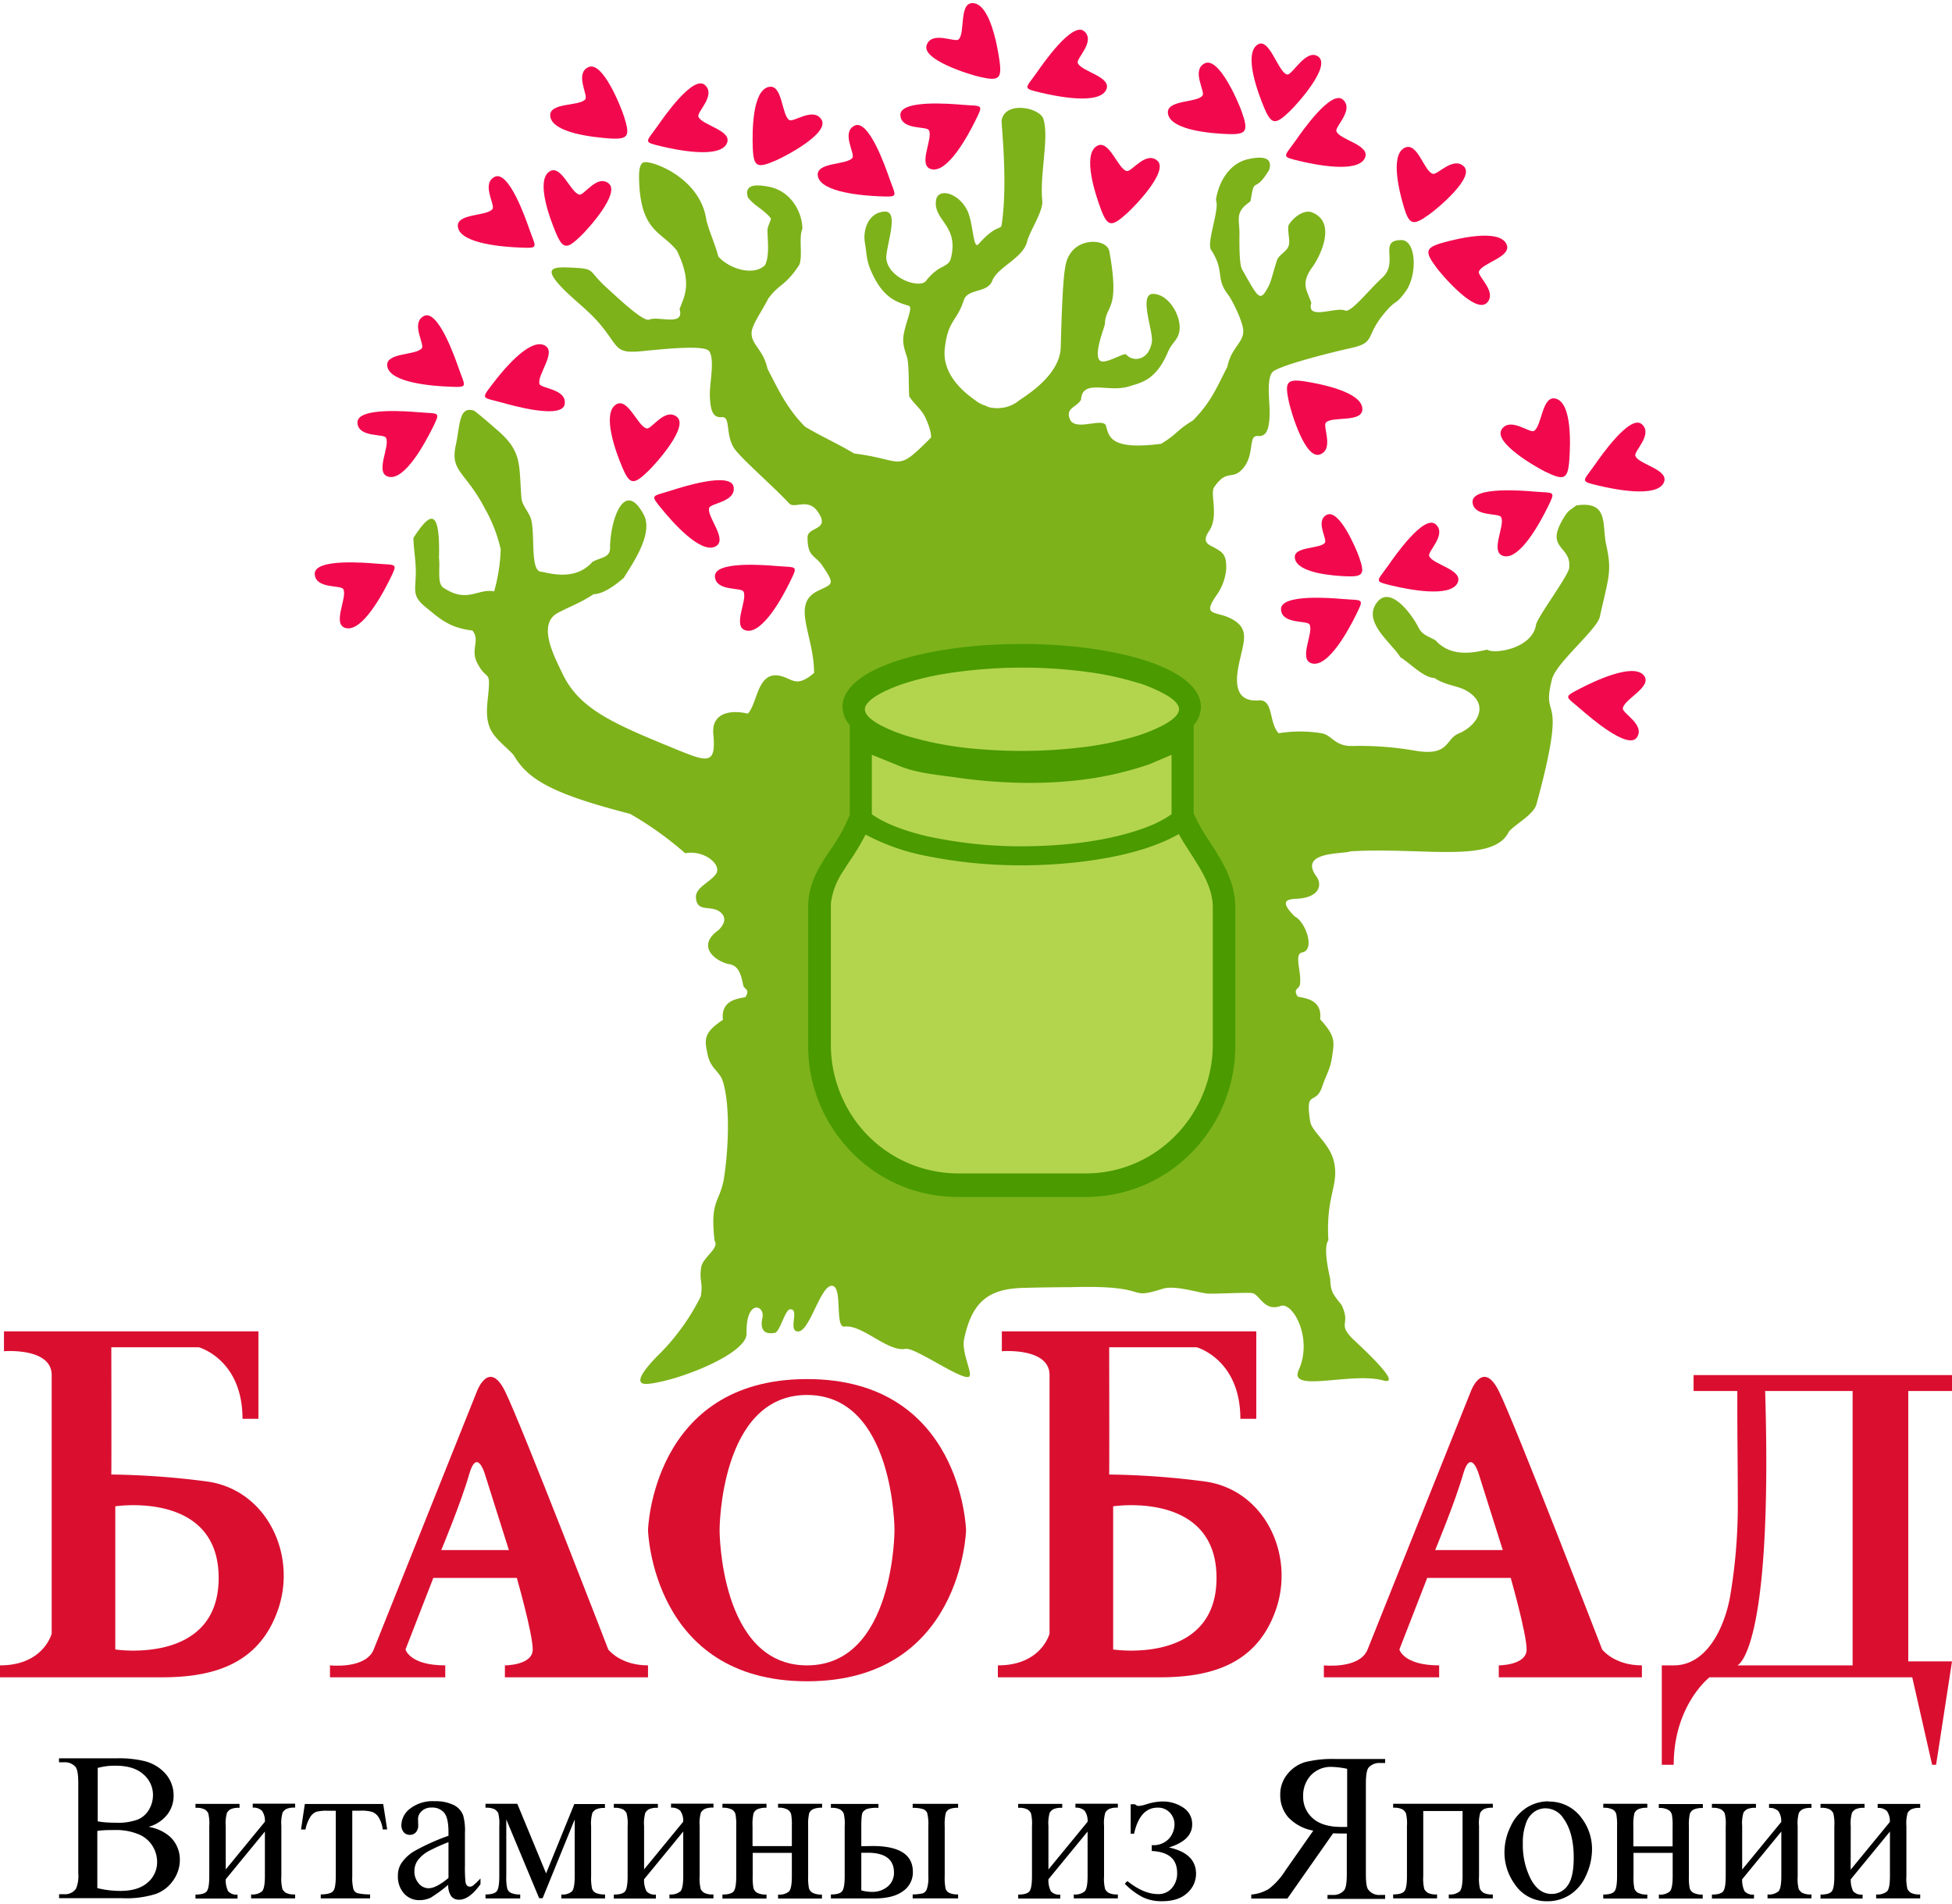 <svg xmlns="http://www.w3.org/2000/svg" width="121" height="118" viewBox="0 0 491 477.3"><defs><style>.cls-1{fill:#da0f30;}.cls-2{fill:#7db21a;}.cls-2,.cls-3,.cls-4,.cls-6{fill-rule:evenodd;}.cls-3{fill:#4a9a00;}.cls-4{fill:#f2094d;}.cls-5{fill:#b3d54d;}</style></defs><title>bao</title><g id="Б"><g id="Б-2" data-name="Б"><path class="cls-1" d="M328.73,627.71A202.83,202.83,0,0,0,305,626c.06-3,0-32,0-32h22s11,3,11,18h4V590H278v5s12-1,12,6v65s-2,8-13,8v3h40.78c13,0,24.41-3.36,29.15-17C351.8,646,343.95,629.58,328.73,627.71ZM306,670V634s26-4,26,18S306,670,306,670Z" transform="translate(-277 -255.95)"/></g></g><g id="А"><g id="Слой_7" data-name="Слой 7"><path class="cls-1" d="M430,670s-22-57-26-65-7,0-7,0l-26,65c-2,5-11,4-11,4v3h29v-3c-9,0-10-4-10-4l7-18h21s4,14,4,18-7,4-7,4v3h36v-3C433,674,430,670,430,670Zm-42-25s5-12,7-19,4,0,4,0l6,19Z" transform="translate(-277 -255.95)"/></g></g><g id="О"><path class="cls-1" d="M480,602c-39,0-40,38-40,38s1,38,40,38,40-38,40-38S519,602,480,602Zm0,72c-22,0-22-34-22-34s0-34,22-34,22,34,22,34S502,674,480,674Z" transform="translate(-277 -255.95)"/></g><g id="Б2"><path class="cls-1" d="M579.73,627.71A202.83,202.83,0,0,0,556,626c.06-3,0-32,0-32h22s11,3,11,18h4V590H529v5s12-1,12,6v65s-2,8-13,8v3h40.78c13,0,24.41-3.36,29.15-17C602.8,646,594.95,629.58,579.73,627.71ZM557,670V634s26-4,26,18S557,670,557,670Z" transform="translate(-277 -255.95)"/></g><g id="А2"><path class="cls-1" d="M680,670s-22-57-26-65-7,0-7,0l-26,65c-2,5-11,4-11,4v3h29v-3c-9,0-10-4-10-4l7-18h21s4,14,4,18-7,4-7,4v3h36v-3C683,674,680,670,680,670Zm-42-25s5-12,7-19,4,0,4,0l6,19Z" transform="translate(-277 -255.95)"/></g><g id="Д"><g id="Слой_10" data-name="Слой 10"><path class="cls-1" d="M768,605v-4H703v4h11v3.58c0,8.11.12,16.21.12,24.31a136.08,136.08,0,0,1-1.94,23.8c-1.23,7-5.48,17.31-14.18,17.31h-3v25h3c0-15,9-22,9-22h51l5,22h1l4-26H757V605Zm-25,69H714s9-3,7-69h22Z" transform="translate(-277 -255.95)"/></g></g><g id="Слой_11" data-name="Слой 11"><path class="cls-2" d="M608.14,475.62c-4.75-6.49,7.18-5.59,8.51-6.34,18.52-1.08,36,3.15,39.88-4.93,1.49-1.83,6.22-4.25,6.94-6.89,1.24-4.56,2.14-8.2,2.76-11.13,3.5-16.39-1.3-10.56,1.12-20.19.82-4.07,11.31-12.52,12.06-15.84,2.31-10.31,3.07-11.44,1.6-18.17-1.11-5,.76-11.05-7.5-9.84-2,1.49-2.06,1.24-3.4,3.5-4.5,7.61,2.27,6.57,1.59,12.27-.23,1.95-8,12.34-8.34,14.27-1,6.12-10.78,7.43-12.27,6.22-4.11,1-9.36,1.74-13-2.33-2-1.16-3.34-1.25-4.43-3.48-1.21-2.49-7.29-11.34-10.73-5.41-2.71,4.68,4.17,9.64,6.33,13.16,2.24,1.32,5.86,5.18,8.51,5.18,3.39,2.26,6.44,1.73,9.26,4,4.34,3.42,1.33,8.12-3.16,10-3.31,1.35-2.23,5.72-10.73,4.33a81.92,81.92,0,0,0-15.62-1.22c-4.81.25-5.35-2.72-8.14-3.2a33.8,33.8,0,0,0-10.74,0c-2.51-2.48-1.24-8.56-5-8.26-5.86.46-5.91-4.27-5.14-8.42,1.14-6.11,3.32-9.58-2-12.22-3.72-1.84-7.07-.53-3.74-5.46a13.56,13.56,0,0,0,2.67-6.79c.16-4-.95-4.44-3.88-6-1.19-.62-1.93-1.5-.4-3.74,2.5-3.7.13-9.39,1.26-11,3.31-4.8,4.53-1.5,7.29-4.75,3-3.58,1.17-8.3,3.66-8.1,1.89.15,2.89-1,3-5.55.07-3.1-.85-8.48.64-10.46,1.13-1.49,13.53-4.73,19.84-6.12s3.45-2.87,8.36-8.73c3.25-3.88,2.62-1.71,5.37-5.51,3-4.11,2.72-12.94-1.11-12.91-5.92.05-.45,5.52-4.79,9.48-3.42,3.12-7.9,8.92-9.32,8.23-2.31-1-9.84,2.59-8.5-1.89-1.12-3.3-2.61-4.66-.09-8.54,2.07-2.64,6.8-11.7.22-14.26-1.72-.67-4.35.83-5.85,3.21-.38,1.45.48,3.88,0,5.25-.58,1.6-2.52,2.14-3,3.83-1.18,3.75-1.37,5-2.07,6.36-2.17,4.14-2.52,2.93-6.67-4.36-.6-1.19-.67-5.29-.62-9.12,0-1.92-.47-3.77.14-5.15.87-2,2.74-2.49,2.69-3.08,1-6.37.84-1.26,4.65-7.63,1-3.32-2-3.42-5.32-2.67-5,1.11-7.53,6.25-8.08,10.29,1,2.15-2.28,10.25-1.29,12.4,3.57,5.4,1.17,7.13,4.16,11.12,1.48,1.9,3.94,7.3,4,9.24.16,3.07-3,4.24-4,9.18-2.51,4.79-3.93,8.69-8.66,13.48-4.13,2.48-3.9,3.39-8,5.87-6.14.78-9.4.41-11.22-.51-2-1-2.26-2.66-2.7-4.2-1.06-1.82-7.72,1.58-9-1.43-1.24-2.85,1.62-3,2.77-4.92.31-5.42,6.87-1.73,12.08-3.38,2.91-.92,6.71-1.43,9.75-8.57,1.09-2.57,2.5-3,2.91-5.28.63-3.54-2.48-9.28-6.54-9.41-3.85-.12.07,9.49-.38,12.1-.84,4.89-4.91,5-6.46,3.13-.47-.56-5.3,2.58-6.56,1.57-1.81-1.44,1.18-8.49,1.21-9.25.21-5.05,3.86-3,1.13-18.22-.55-3.1-7.2-3.56-9.85.56-1.26,2-1.84,2.91-2.39,23.52-.19,7.32-9.38,12.52-10.7,13.56-3.41,2.69-7.72,1.62-8.1,1.18a7.31,7.31,0,0,1-2.52-1.27c-1.32-1-8.6-5.68-7.85-13s3-6.8,4.79-12.28c1-3.07,5.92-1.7,7.16-4.91,1.36-3.49,7.72-5.61,8.77-9.88.64-2.58,4.07-7.57,3.81-10.21-.68-6.75,1.79-16,.26-20.65-.92-2.78-9.56-4.58-10.48.37-.15.81,1.63,15.44,0,26.32-.2,1.31-1.42-.14-5.8,4.83-1.43,1.63-1.29-5.54-2.95-8.67-2.29-4.34-7.29-5.48-7.75-2.37-.77,5.18,5.93,6.26,3.69,14.77-.33,1.27-1.64,1.75-3,2.5a13.49,13.49,0,0,0-3.26,3.08c-1.55,1.86-9.07-.49-9.91-5.38-.45-2.61,3.47-12.23-.38-12.1-4.06.13-5.67,4.52-5,8.06.41,2.29.31,4.06,1.41,6.63,3,7.14,6.68,8.1,9.6,9,1.15.36-.84,4.08-1.35,7.63-.34,2.37.82,4.76,1,5.66.44,2.61.28,6.53.45,9.46,1.15,1.91,3,3.17,4,5.22.73,1.49,1.64,4,1.48,5.18-9.09,9.09-6.47,5.58-19.32,4-4.13-2.48-8.26-4.29-12.39-6.77-4.73-4.79-6.89-9.74-9.41-14.53-1.08-4.95-4.19-6.11-4-9.18.1-1.94,2.72-5.54,4.19-8.49,3-4,4.19-3,7.76-8.42,1-2.15-.18-6.95.82-9.1,0-4-2.72-9.47-8.38-10.59-3.36-.66-6.32-.64-5.32,2.68,1.65,2.15,4.13,3.13,5.78,5.28,0,.5-.83,2.15-.83,2.65-.16,1.81.68,6.45-.65,9.09-2.84,2.84-9,.95-11.74-2.15-.83-3.14-2.15-5.94-3-9.08-1.49-10.94-14-15.18-15.75-14.62-1.19.38-1.27,2.59-1.16,5.1.53,12.5,5.76,12.33,9.49,17.11,4,8.27,1.82,11.57.66,14.7,1.34,4.48-5.29,1.65-7.6,2.64-1.42.69-7.7-5.25-11.12-8.38-4.34-4-2.33-4.4-8.25-4.68-4.57-.22-7.19-.13-3.36,4.2,3.11,3.51,7.07,6.14,10.32,10,4.91,5.87,3.6,7.5,10.76,6.78,6.43-.65,15.55-1.52,16.68,0,1.5,2,.13,8,.19,11.06.1,4.55,1.1,5.7,3,5.55,2.49-.2.61,5,3.66,8.55,2.76,3.24,9.09,8.66,13.3,13.15,1.35,1.45,4.76-1.54,7.26,2.17,3.15,4.63-2.49,3.62-2.65,6.27,0,5.18,1.86,4.43,3.74,7.22,3.33,4.93,2.53,4.52-1.19,6.36-6.75,3.33-.9,11-.9,20.61-4.46,3.79-5.34,1.52-8.37.77-6-1.5-5.8,7-8.31,9.47-3.45-.88-9.24-.73-8.66,5.2.74,7.57-1.42,7-8.78,4-16.17-6.61-24.91-10.22-29.21-19.36-1.84-3.91-6.49-12.3-1.13-15.18,3.17-1.7,5.57-2.44,9-4.71,2.65,0,6.13-2.81,7.61-4.13,2.16-3.53,7.53-11.1,5-15.87-4.94-9.23-8.46,1.57-8.47,8.41,0,2.49-2.45,2.32-4.43,3.48-3.66,4.07-8.61,3.45-12.72,2.48-3,.16-1.67-8.65-2.66-13-.44-1.91-2.33-3.61-2.48-5.57-.67-8.4.25-11.56-5.91-16.92-2-1.73-4-3.51-5.95-5-3.91-1.37-3.54,3.59-4.65,8.64-1.48,6.73,2.43,6.54,7.3,15.92a37.31,37.31,0,0,1,4,10.29,44.28,44.28,0,0,1-1.65,10.57c-4.13-.83-6.76,3.16-12.88-1-1.49-1.15-.66-5-1-7.43.37-13.94-2.81-10.57-6.44-5,.09,2.82.51,5,.6,7.78.17,5.16-1.34,6.49,2.48,9.61s6,5.16,11.78,5.89c2,2.43-.53,4.63,1.13,8,2.49,5.05,3.55,1.32,2.79,8.53-.29,2.76-.63,5.66.61,8.28s4.4,4.77,5.89,6.59c3.6,6.23,10.15,9.78,29.22,14.69a85.64,85.64,0,0,1,13.87,9.91c4.88-.9,9.41,3,7.7,5.29-1.48,2-5,3.31-5,5.68.13,4.4,4.28,1.63,6.55,4.24.86,1,.91,2.33-.85,4.11-5.86,4.13-.61,8,2.78,8.6,2.18.4,2.85,2.38,3.43,5.33.2,1,1.81.89.55,2.91-1.5.45-6.26.51-5.67,5.73-4.83,3.27-4.75,4.77-3.77,9.06.74,3.24,2.95,3.9,3.74,6.39,1.75,5.48,1.61,16,.24,24.75-1.16,5.94-3.47,5.25-2.31,15.35,1.3,1.79-2.81,4.16-3.32,6.45-.66,3.8.5,3.78-.16,7.58a56,56,0,0,1-9.81,13.88c-.62.65-9.19,8.68-3.35,8.09,7.52-.77,24.81-7.53,24.69-12.66-.21-8.78,4.68-7.15,4-4-.89,3.91,1.39,4.18,3.16,3.82,1.19-.24,2.54-5.74,3.71-5.89,2.69-.33-.67,5.6,2.13,5.55,3,0,5.78-12.41,8.77-11.42,2.34.78.43,10.54,2.86,10.2,4.42-.61,10.9,6.46,15.36,5.6,2.3-.44,13.67,7.67,15.85,7.07,1.41-.39-1.88-5.88-1.11-9.56,2-9.55,6.31-12.6,14.85-12.84,4.06-.11,8.29-.17,12-.18h0c21.09-.62,13.41,3.44,23.11.4,3-.94,8.51.89,11.2,1.21,1.17.14,10.18-.35,11.37-.11,1.77.35,3,4.73,7.06,3.23,3.07-1.13,8.19,8.12,4.56,16.12-2.66,5.86,13.28.41,21.24,2.6,5.66,1.56-7.23-10-7.85-10.64-3.65-3.84-.22-3.29-2.6-8.33-2.07-2.62-2.77-3.24-2.86-6.53-.5-2.29-1.76-8-.46-9.75-.68-11.32,2.76-13.77,1.39-19.77-1-4.51-5.45-7.43-5.95-10-1.37-8.72,1.35-3.66,3.1-9.13.79-2.49,1.94-4,2.39-7.29.47-3.45,1.11-4.93-3-9.37.59-5.21-4.17-5.28-5.66-5.73-1.25-2,.35-1.88.55-2.91.58-3-1.6-7.78.58-8.18,3.39-.63.83-7.77-1.87-9.05-3.61-3.63-2.33-4.32.29-4.44C609,481,609.62,477.64,608.14,475.62Z" transform="translate(-277 -255.95)"/><path class="cls-3" d="M534,417.14c12.13,0,23.14,1.59,31.13,4.17,8.61,2.77,13.94,6.86,13.94,11.61a7.32,7.32,0,0,1-1.83,4.66v22.18a48.58,48.58,0,0,0,4.06,7.14c3.15,4.91,6.42,10,6.42,16.5v34.79a38.21,38.21,0,0,1-11,26.84,37,37,0,0,1-26.4,11.16H517.68A37,37,0,0,1,491.28,545a38.21,38.21,0,0,1-11-26.84V483.39c0-6,2.71-10.13,5.63-14.53a42.79,42.79,0,0,0,4.85-8.77V437.57a7.32,7.32,0,0,1-1.83-4.66c0-4.75,5.33-8.83,13.94-11.61C510.88,418.73,521.89,417.14,534,417.14Z" transform="translate(-277 -255.95)"/><path class="cls-4" d="M375,401c2.18-4.41,1.82-3.64-3.32-4.07-2.51-.21-15.72-1.37-15.51,2.63.2,3.79,6.53,2.69,7.16,3.76,1.2,2-3,9,.7,9.83C368.15,414.1,373.3,404.44,375,401Z" transform="translate(-277 -255.95)"/><path class="cls-4" d="M385.74,362.94c2.18-4.41,1.82-3.64-3.32-4.07-2.51-.21-15.72-1.37-15.51,2.63.2,3.79,6.53,2.69,7.16,3.76,1.2,2-3,9,.7,9.83C378.89,376.05,384,366.39,385.74,362.94Z" transform="translate(-277 -255.95)"/><path class="cls-4" d="M475.66,401.6c2.18-4.41,1.82-3.64-3.32-4.07-2.51-.21-15.72-1.37-15.51,2.63.2,3.79,6.53,2.69,7.16,3.76,1.2,2-3,9,.7,9.83C468.81,414.72,474,405.05,475.66,401.6Z" transform="translate(-277 -255.95)"/><path class="cls-4" d="M522.31,285.6c2.18-4.41,1.82-3.64-3.32-4.07-2.51-.21-15.72-1.37-15.51,2.63.2,3.79,6.53,2.69,7.16,3.76,1.2,2-3,9,.7,9.83C515.45,298.72,520.6,289.05,522.31,285.6Z" transform="translate(-277 -255.95)"/><path class="cls-4" d="M666.23,382.88c2.18-4.41,1.82-3.64-3.32-4.07-2.51-.21-15.72-1.37-15.51,2.63.2,3.79,6.53,2.69,7.16,3.76,1.2,2-3,9,.7,9.83C659.38,396,664.53,386.33,666.23,382.88Z" transform="translate(-277 -255.95)"/><path class="cls-4" d="M618.05,409.89c2.18-4.41,1.82-3.64-3.32-4.07-2.51-.21-15.72-1.37-15.51,2.63.2,3.79,6.53,2.69,7.16,3.76,1.2,2-3,9,.7,9.83C611.2,423,616.35,413.34,618.05,409.89Z" transform="translate(-277 -255.95)"/><path class="cls-4" d="M674.42,428.36c-4.36,2.27-3.61,1.86.27,5.24,1.9,1.65,11.88,10.39,14.07,7,2.08-3.17-3.68-6-3.56-7.26.22-2.34,7.69-5.48,5.24-8.35C687.69,421.83,677.83,426.59,674.42,428.36Z" transform="translate(-277 -255.95)"/><path class="cls-4" d="M443.51,383.25c-3.11-3.81-2.58-3.14,2.32-4.71,2.4-.77,15-4.85,15.7-.9.65,3.74-5.76,4.08-6.14,5.26-.72,2.24,4.9,8.08,1.52,9.74C453.12,394.5,445.94,386.23,443.51,383.25Z" transform="translate(-277 -255.95)"/><path class="cls-4" d="M400.83,351.83c-3,3.92-2.47,3.23,2.49,4.62,2.42.68,15.18,4.29,15.73.33.52-3.76-5.91-3.87-6.33-5-.8-2.21,4.6-8.25,1.16-9.79C410,340.23,403.15,348.76,400.83,351.83Z" transform="translate(-277 -255.95)"/><path class="cls-4" d="M538.85,278.5c-4.78-1.14-4-.92-1-5.15,1.44-2.07,9-13,11.93-10.25,2.79,2.57-2.1,6.74-1.68,7.91.79,2.22,8.79,3.44,7.12,6.82C553.32,281.6,542.6,279.39,538.85,278.5Z" transform="translate(-277 -255.95)"/><path class="cls-4" d="M603.91,295.68c-4.78-1.14-4-.92-1-5.15,1.44-2.07,9-13,11.93-10.25,2.79,2.57-2.1,6.74-1.68,7.91.79,2.22,8.79,3.44,7.12,6.82C618.38,298.79,607.66,296.58,603.91,295.68Z" transform="translate(-277 -255.95)"/><path class="cls-4" d="M679.1,377.31c-4.78-1.14-4-.92-1-5.15,1.44-2.07,9-13,11.93-10.25,2.79,2.57-2.1,6.74-1.68,7.91.79,2.22,8.79,3.44,7.12,6.82C693.57,380.42,682.84,378.21,679.1,377.31Z" transform="translate(-277 -255.95)"/><path class="cls-4" d="M627.24,402.48c-4.78-1.14-4-.92-1-5.15,1.44-2.07,9-13,11.93-10.25,2.79,2.57-2.1,6.74-1.68,7.91.79,2.22,8.79,3.44,7.12,6.82C641.7,405.58,631,403.37,627.24,402.48Z" transform="translate(-277 -255.95)"/><path class="cls-4" d="M443.42,292c-4.78-1.14-4-.92-1-5.15,1.44-2.07,9-13,11.93-10.25,2.79,2.57-2.1,6.74-1.68,7.91.79,2.22,8.79,3.44,7.12,6.82C457.89,295.11,447.16,292.89,443.42,292Z" transform="translate(-277 -255.95)"/><path class="cls-4" d="M407.77,317.44c4.91.19,4.06.18,2.36-4.69-.83-2.38-5.17-14.91-8.73-13.08-3.38,1.73.21,7.06-.51,8.07-1.35,1.92-9.4,1-8.69,4.65C393,316.54,403.93,317.3,407.77,317.44Z" transform="translate(-277 -255.95)"/><path class="cls-4" d="M390,352.43c4.91.19,4.06.18,2.36-4.69-.83-2.38-5.17-14.91-8.73-13.08-3.38,1.73.21,7.06-.51,8.07-1.35,1.92-9.4,1-8.69,4.65C375.2,351.53,386.13,352.28,390,352.43Z" transform="translate(-277 -255.95)"/><path class="cls-4" d="M498.3,304.56c4.91.19,4.06.17,2.36-4.69-.83-2.38-5.17-14.91-8.73-13.08-3.38,1.73.21,7.06-.51,8.07-1.35,1.92-9.4,1-8.69,4.65C483.53,303.65,494.45,304.41,498.3,304.56Z" transform="translate(-277 -255.95)"/><path class="cls-4" d="M585.76,288.9c4.91.19,5.29-.75,3.59-5.61-.83-2.38-5.78-14-9.35-12.16-3.38,1.73.21,7.06-.51,8.07-1.35,1.92-9.4,1-8.69,4.65C571.6,288,581.92,288.76,585.76,288.9Z" transform="translate(-277 -255.95)"/><path class="cls-4" d="M615.73,400.12c4.27.16,4.6-.65,3.12-4.88-.72-2.07-5-12.17-8.13-10.58-2.94,1.5.18,6.14-.44,7-1.18,1.67-8.18.83-7.56,4C603.41,399.33,612.38,400,615.73,400.12Z" transform="translate(-277 -255.95)"/><path class="cls-4" d="M430.23,290c4.91.32,5.31-.6,3.74-5.51-.77-2.4-5.4-14.14-9-12.41-3.42,1.64,0,7.06-.73,8.05-1.41,1.89-9.42.7-8.81,4.41C416.11,288.68,426.39,289.71,430.23,290Z" transform="translate(-277 -255.95)"/><path class="cls-4" d="M433.52,372.68c1.89,4.54,2.9,4.49,6.6.91,1.81-1.75,10.27-11.12,7.12-13.59-3-2.34-6.32,3.15-7.54,2.93-2.31-.42-4.81-8.13-7.87-5.94C428.39,359.45,432,369.13,433.52,372.68Z" transform="translate(-277 -255.95)"/><path class="cls-4" d="M416.76,313.59c1.84,4.4,2.81,4.35,6.4.88,1.76-1.7,10-10.79,6.91-13.18-2.9-2.27-6.13,3.06-7.31,2.84-2.25-.41-4.66-7.89-7.63-5.76C411.79,300.75,415.32,310.14,416.76,313.59Z" transform="translate(-277 -255.95)"/><path class="cls-4" d="M553.88,307.71c1.72,4.61,2.72,4.6,6.56,1.16,1.88-1.68,10.69-10.71,7.64-13.3-2.89-2.45-6.44,2.9-7.65,2.63-2.3-.51-4.49-8.31-7.63-6.23C549.27,294.29,552.54,304.1,553.88,307.71Z" transform="translate(-277 -255.95)"/><path class="cls-4" d="M594.93,282.15c1.89,4.54,2.9,4.49,6.6.91,1.81-1.75,10.27-11.12,7.12-13.59-3-2.34-6.63,4.68-7.85,4.46-2.31-.42-4.5-9.66-7.56-7.47C589.81,268.92,593.45,278.6,594.93,282.15Z" transform="translate(-277 -255.95)"/><path class="cls-4" d="M630.17,307.4c1.37,4.5,2.37,4.57,6.45,1.63,2-1.44,11.44-9.26,8.59-12-2.7-2.56-6.63,2.22-7.81,1.87-2.25-.67-3.86-8.23-7.14-6.52C626.57,294.33,629.1,303.88,630.17,307.4Z" transform="translate(-277 -255.95)"/><path class="cls-4" d="M671.74,370.91c-.38,4.9-1.35,5.17-6,2.92-2.26-1.1-13.23-7.35-11-10.68,2.1-3.15,7,1,8.08.42,2.07-1.12,2-9.23,5.62-8.1C672.47,356.74,672,367.07,671.74,370.91Z" transform="translate(-277 -255.95)"/><path class="cls-4" d="M466.35,292.36c.19,4.91,1.15,5.22,5.87,3.15,2.31-1,13.51-6.83,11.42-10.24-2-3.24-7,.74-8.09.11-2-1.2-1.66-9.3-5.3-8.31C466.17,278.18,466.21,288.52,466.35,292.36Z" transform="translate(-277 -255.95)"/><path class="cls-4" d="M528.39,270.3c.7,4.87-.18,5.34-5.2,4.16-2.45-.58-14.52-4.28-13.08-8,1.36-3.54,7-.54,8-1.35,1.77-1.55,0-9.45,3.71-9.13C526,256.32,527.84,266.49,528.39,270.3Z" transform="translate(-277 -255.95)"/><path class="cls-4" d="M640.13,316.16c-4.74,1.31-4.82,2.31-1.73,6.43,1.51,2,9.74,11.58,12.59,8.77,2.69-2.67-2.33-6.66-2-7.85.71-2.24,8.67-3.75,6.88-7.06C653.89,312.74,643.84,315.14,640.13,316.16Z" transform="translate(-277 -255.95)"/><path class="cls-4" d="M605.45,351.14c-4.85-.77-5.34.11-4.24,5.14.54,2.46,4.06,14.58,7.82,13.19,3.56-1.31.64-7,1.47-8,1.57-1.75,9.44.18,9.18-3.57C619.4,353.73,609.25,351.75,605.45,351.14Z" transform="translate(-277 -255.95)"/><path class="cls-5" d="M576.55,469.89l-2-3.13-1.05-1.83c-10.36,6-27.4,7.87-39.51,7.87a119.49,119.49,0,0,1-24.08-2.38,54.31,54.31,0,0,1-15.19-5.35,65.6,65.6,0,0,1-4.37,7.23c-.41.63-.82,1.26-1.2,1.88a18.84,18.84,0,0,0-3.16,8.17c0,.35,0,.71,0,1.08v34.39A32.67,32.67,0,0,0,489.19,532a31.91,31.91,0,0,0,28.67,18.28h32.3c17.71,0,31.91-14.76,31.91-32.47V483.43C582.08,478.5,579.26,474.11,576.55,469.89Z" transform="translate(-277 -255.95)"/><path class="cls-5" d="M504.77,440.15a85.16,85.16,0,0,0,18.19,3.4,127.21,127.21,0,0,0,25.61-.36,81.53,81.53,0,0,0,14-2.8l.74-.23a41.93,41.93,0,0,0,5.61-2.26c2.48-1.24,4.65-2.79,4.65-4.36,0-1.12-1.11-2.23-2.64-3.23a35.53,35.53,0,0,0-7.62-3.39l-.11,0a76,76,0,0,0-12.23-2.69,123.79,123.79,0,0,0-36.7.46,70.61,70.61,0,0,0-9.46,2.27c-3.21,1-10.26,3.78-10.26,6.62S501.56,439.12,504.77,440.15Z" transform="translate(-277 -255.95)"/><path class="cls-5" d="M547.23,451.5a109,109,0,0,1-13.31.55,131.19,131.19,0,0,1-16.23-1.32c-4.61-.66-10-1.09-14.32-2.86l-6.28-2.55-.79-.32v.06s0,14.88,0,14.9c3.58,2.59,9.12,4.4,13.87,5.52a111.44,111.44,0,0,0,27.62,2.47c10.27-.3,20.48-1.88,28.26-5a26.83,26.83,0,0,0,5.64-3V445l-5.6,2.39A84.11,84.11,0,0,1,547.23,451.5Z" transform="translate(-277 -255.95)"/><path class="cls-6" d="M314.56,714.65a10.66,10.66,0,0,1,5.26,2.49,7.87,7.87,0,0,1,2.42,5.82,8.92,8.92,0,0,1-1.59,5,9.15,9.15,0,0,1-4.37,3.49,24.43,24.43,0,0,1-8.48,1.1H291.86v-1h1.26a3.35,3.35,0,0,0,3-1.39,8.3,8.3,0,0,0,.57-3.85v-22.7q0-3.25-.71-4.1a3.56,3.56,0,0,0-2.88-1.14h-1.26v-1h14.59a27.72,27.72,0,0,1,6.54.62,10.44,10.44,0,0,1,5.7,3.3,8.26,8.26,0,0,1,2,5.44,7.73,7.73,0,0,1-1.54,4.72,9,9,0,0,1-4.55,3.09Zm-13.05-1.44a18.12,18.12,0,0,0,2.1.27c.79.06,1.66.09,2.6.09a14.19,14.19,0,0,0,5.47-.81,5.9,5.9,0,0,0,2.8-2.49,7.2,7.2,0,0,0,1-3.65,6.78,6.78,0,0,0-2.42-5.23q-2.41-2.16-7-2.16a16.33,16.33,0,0,0-4.48.56v13.41Zm0,16.81a24.3,24.3,0,0,0,5.73.7q4.53,0,6.91-2.11a6.68,6.68,0,0,0,2.37-5.2,7.61,7.61,0,0,0-1.11-3.92,7.39,7.39,0,0,0-3.52-3,14.59,14.59,0,0,0-6-1.08c-1,0-1.91,0-2.64.05a14.45,14.45,0,0,0-1.77.18V730Zm32.27-4.7,9.85-12a4.37,4.37,0,0,0-.73-2.75,3.05,3.05,0,0,0-2.33-.79v-1h10.67v1a4.76,4.76,0,0,0-2.25.35,2.64,2.64,0,0,0-.9.87,9.51,9.51,0,0,0-.32,3.38V727a10.73,10.73,0,0,0,.27,3.27,2.7,2.7,0,0,0,.87.93,4.61,4.61,0,0,0,2.33.4v1H340.16v-1a3.72,3.72,0,0,0,2.77-.79c.47-.53.7-1.8.7-3.82V715.79l-9.85,12a6.15,6.15,0,0,0,.6,3,2.76,2.76,0,0,0,2.37.85v1H326.17v-1c1.48,0,2.43-.28,2.85-.84s.62-1.82.62-3.77v-12.6a10.58,10.58,0,0,0-.27-3.28,2.64,2.64,0,0,0-.85-.91,4.5,4.5,0,0,0-2.35-.41v-1h11.08v1a4.76,4.76,0,0,0-2.25.35,2.64,2.64,0,0,0-.9.87,9.49,9.49,0,0,0-.32,3.38v10.9Zm19.85-16.46h19.76l1,6.4h-1.12a7.52,7.52,0,0,0-1-3,3.37,3.37,0,0,0-1.6-1.39,9.83,9.83,0,0,0-3.06-.33h-2V727a10.94,10.94,0,0,0,.31,3.35,1.65,1.65,0,0,0,1,.94,14.84,14.84,0,0,0,3.17.31v1H357.68v-1c1.6,0,2.63-.3,3.09-.8s.69-1.76.69-3.8V710.56h-2a10.12,10.12,0,0,0-2.92.27,3.2,3.2,0,0,0-1.49,1.29,9.28,9.28,0,0,0-1.21,3.15h-1.12l.95-6.4Zm36.18,20.27a36.89,36.89,0,0,1-4.42,3.26,6.49,6.49,0,0,1-2.86.65,5.06,5.06,0,0,1-3.91-1.68,6.31,6.31,0,0,1-1.53-4.42,5.74,5.74,0,0,1,.75-3,10.1,10.1,0,0,1,3.55-3.32,54.77,54.77,0,0,1,8.42-3.77v-.93q0-3.53-1.08-4.85a3.86,3.86,0,0,0-3.15-1.31,3.44,3.44,0,0,0-2.49.88,2.67,2.67,0,0,0-.94,2l.05,1.5a2.66,2.66,0,0,1-.59,1.84,2,2,0,0,1-1.54.64,1.93,1.93,0,0,1-1.52-.67,2.72,2.72,0,0,1-.59-1.84,5.36,5.36,0,0,1,2.2-4.09,9.26,9.26,0,0,1,6.17-1.86,10.41,10.41,0,0,1,5,1.06,4.81,4.81,0,0,1,2.17,2.5,14.51,14.51,0,0,1,.45,4.53v8a37.13,37.13,0,0,0,.13,4.14,1.82,1.82,0,0,0,.41,1,1,1,0,0,0,.66.26,1.41,1.41,0,0,0,.71-.18,16.89,16.89,0,0,0,2-1.89v1.45q-2.81,3.9-5.36,3.9a2.42,2.42,0,0,1-2-.87,4.87,4.87,0,0,1-.75-3Zm0-1.68v-9a48.39,48.39,0,0,0-4.89,2.2,8.51,8.51,0,0,0-2.83,2.37,4.67,4.67,0,0,0-.85,2.71,4.48,4.48,0,0,0,1.08,3.09,3.22,3.22,0,0,0,2.48,1.23q1.9,0,5-2.58Zm24.52-1.06,7.13-17.52h7.7v1a4.78,4.78,0,0,0-2.26.35,2.67,2.67,0,0,0-.89.87,9.5,9.5,0,0,0-.32,3.38V727a12.58,12.58,0,0,0,.24,3.17,1.8,1.8,0,0,0,1,1.08,5.46,5.46,0,0,0,2.26.36v1h-11v-1a3.5,3.5,0,0,0,2.69-.79c.45-.52.68-1.8.68-3.81V712.74l-8.07,19.82h-.87l-8.27-19.82V727a12.48,12.48,0,0,0,.25,3.17,1.9,1.9,0,0,0,1,1.08,5.35,5.35,0,0,0,2.25.36v1h-8.73v-1c1.48,0,2.43-.28,2.85-.84s.62-1.82.62-3.77V714.42a10.65,10.65,0,0,0-.27-3.29,2.72,2.72,0,0,0-.85-.91,4.5,4.5,0,0,0-2.35-.41v-1h8l7.25,17.52ZM439,725.32l9.85-12a4.37,4.37,0,0,0-.73-2.75,3.05,3.05,0,0,0-2.33-.79v-1h10.67v1a4.77,4.77,0,0,0-2.25.35,2.64,2.64,0,0,0-.9.87,9.51,9.51,0,0,0-.32,3.38V727a10.72,10.72,0,0,0,.27,3.27,2.7,2.7,0,0,0,.87.93,4.61,4.61,0,0,0,2.33.4v1H445.39v-1a3.72,3.72,0,0,0,2.77-.79c.47-.53.7-1.8.7-3.82V715.79l-9.85,12a6.15,6.15,0,0,0,.6,3,2.76,2.76,0,0,0,2.37.85v1H431.4v-1c1.48,0,2.43-.28,2.85-.84s.62-1.82.62-3.77v-12.6a10.57,10.57,0,0,0-.27-3.28,2.64,2.64,0,0,0-.85-.91,4.5,4.5,0,0,0-2.35-.41v-1h11.08v1a4.76,4.76,0,0,0-2.25.35,2.65,2.65,0,0,0-.9.87,9.49,9.49,0,0,0-.32,3.38v10.9Zm27.33-5.87h9.85v-5a14.91,14.91,0,0,0-.18-3,2,2,0,0,0-.86-1.16,4.41,4.41,0,0,0-2.43-.49v-1h11.08v1a5.35,5.35,0,0,0-2.26.36,1.94,1.94,0,0,0-1,1.06,12.36,12.36,0,0,0-.25,3.18V727a14.46,14.46,0,0,0,.19,3,2,2,0,0,0,.91,1.18,4.71,4.71,0,0,0,2.37.45v1H472.71v-1a3.72,3.72,0,0,0,2.77-.79c.47-.53.7-1.8.7-3.82v-5.87h-9.85V727a14.52,14.52,0,0,0,.19,3,2,2,0,0,0,.91,1.18,4.71,4.71,0,0,0,2.37.45v1H458.72v-1c1.48,0,2.43-.28,2.85-.84s.62-1.82.62-3.77V714.42a14.67,14.67,0,0,0-.19-3,1.92,1.92,0,0,0-.91-1.17,4.82,4.82,0,0,0-2.37-.44v-1H469.8v1a5.35,5.35,0,0,0-2.26.36,2,2,0,0,0-1,1.06,12.37,12.37,0,0,0-.25,3.18v5Zm40.24-9.63v-1H518v1a5.25,5.25,0,0,0-2.17.33,1.83,1.83,0,0,0-.94,1,12.19,12.19,0,0,0-.26,3.23V727a13.62,13.62,0,0,0,.22,3.14,1.78,1.78,0,0,0,.94,1.08,4.91,4.91,0,0,0,2.21.38v1H506.57v-1a11.57,11.57,0,0,0,2.54-.27,1.77,1.77,0,0,0,1-1,8.87,8.87,0,0,0,.4-3.33V714.42a11.89,11.89,0,0,0-.27-3.25,1.74,1.74,0,0,0-1-1,8,8,0,0,0-2.69-.33Zm-12.92,9.63v-5c0-2,.13-3.2.37-3.53a2.88,2.88,0,0,1,.94-.78,8.62,8.62,0,0,1,3-.3v-1H486v1a4.5,4.5,0,0,1,2.35.41,2.73,2.73,0,0,1,.85.91,10.65,10.65,0,0,1,.27,3.29V727c0,1.95-.2,3.2-.62,3.77s-1.37.84-2.85.84v1h11q4.66,0,7.14-1.83a5.7,5.7,0,0,0,2.48-4.84q0-6.51-10.13-6.51l-2.83.05Zm0,11.07v-9.4l1.59,0q6.62,0,6.63,5a4.45,4.45,0,0,1-1.55,3.47,5.91,5.91,0,0,1-4,1.37,10,10,0,0,1-2.63-.36Zm47.07-5.19,9.85-12a4.37,4.37,0,0,0-.73-2.75,3.05,3.05,0,0,0-2.33-.79v-1h10.67v1a4.77,4.77,0,0,0-2.25.35,2.65,2.65,0,0,0-.9.87,9.51,9.51,0,0,0-.32,3.38V727a10.72,10.72,0,0,0,.27,3.27,2.7,2.7,0,0,0,.87.93,4.61,4.61,0,0,0,2.33.4v1H547.1v-1a3.72,3.72,0,0,0,2.77-.79c.47-.53.7-1.8.7-3.82V715.79l-9.85,12a6.15,6.15,0,0,0,.6,3,2.76,2.76,0,0,0,2.37.85v1H533.11v-1c1.48,0,2.43-.28,2.85-.84s.62-1.82.62-3.77v-12.6a10.58,10.58,0,0,0-.27-3.28,2.64,2.64,0,0,0-.85-.91,4.5,4.5,0,0,0-2.35-.41v-1h11.08v1a4.76,4.76,0,0,0-2.25.35,2.64,2.64,0,0,0-.9.87,9.49,9.49,0,0,0-.32,3.38v10.9Zm20.69-9v-7.41h1.07a1.39,1.39,0,0,0,1,.43,8.48,8.48,0,0,0,1.85-.41,14.22,14.22,0,0,1,3.86-.71,9.21,9.21,0,0,1,5.49,1.57,4.9,4.9,0,0,1,2.2,4.19q0,4-5.86,5.8,6.83,1.47,6.83,6.64a6.43,6.43,0,0,1-2.2,4.8q-2.2,2.08-6.38,2.08a11,11,0,0,1-4.82-1,17.87,17.87,0,0,1-4.53-3.4l.66-.67c2.72,2.19,5.29,3.28,7.74,3.28a4.39,4.39,0,0,0,3.43-1.49,5.53,5.53,0,0,0,1.34-3.85q0-5.19-6.38-5.5v-1.48a5.32,5.32,0,0,0,4.37-1.66,5.55,5.55,0,0,0,1.35-3.56,4.19,4.19,0,0,0-1.17-2.94,4,4,0,0,0-3.09-1.26q-4.45,0-5.91,6.56Zm30.36,16.3h9.06l11.5-16.4q1.24.05,2,.05l.68,0,.76,0v10.21c0,2.21-.23,3.57-.7,4.1a3.47,3.47,0,0,1-2.83,1.14h-1.32v1h14.5v-1h-1.27a3.35,3.35,0,0,1-3.06-1.45c-.35-.53-.52-1.8-.52-3.79v-22.7c0-2.2.23-3.57.7-4.1a3.58,3.58,0,0,1,2.88-1.14h1.27v-1H613.11a28.52,28.52,0,0,0-7.95.81,9.07,9.07,0,0,0-4.34,3,8,8,0,0,0-1.79,5.21,8.38,8.38,0,0,0,2,5.62,11.42,11.42,0,0,0,6.31,3.37l-7,10a17.83,17.83,0,0,1-4.12,4.61,10,10,0,0,1-4.48,1.46v1Zm24-18H615l-.56,0q-4.79,0-7.22-2.17a7.1,7.1,0,0,1-2.43-5.54,7.46,7.46,0,0,1,2-5.34,6.88,6.88,0,0,1,5.2-2.05,21.42,21.42,0,0,1,3.87.48v14.6Zm29.1-4H635V727a10.71,10.71,0,0,0,.27,3.27,2.7,2.7,0,0,0,.87.93,4.61,4.61,0,0,0,2.33.4v1H627.43v-1c1.48,0,2.43-.28,2.85-.84s.62-1.82.62-3.77V714.42a10.66,10.66,0,0,0-.27-3.29,2.73,2.73,0,0,0-.85-.91,4.5,4.5,0,0,0-2.35-.41v-1H652.5v1a4.77,4.77,0,0,0-2.25.35,2.65,2.65,0,0,0-.9.87,9.51,9.51,0,0,0-.32,3.38V727a10.73,10.73,0,0,0,.27,3.27,2.7,2.7,0,0,0,.87.93,4.6,4.6,0,0,0,2.33.4v1H641.42v-1a3.72,3.72,0,0,0,2.77-.79c.47-.53.7-1.8.7-3.82V710.56Zm21.58-2.38a10,10,0,0,1,8.33,4.08,12.81,12.81,0,0,1,2.67,8,15.56,15.56,0,0,1-1.47,6.43,11,11,0,0,1-4.05,4.91,10.46,10.46,0,0,1-5.75,1.65A9.58,9.58,0,0,1,658,729a13.54,13.54,0,0,1-2.57-8.06,14.72,14.72,0,0,1,1.56-6.47,10.87,10.87,0,0,1,4.11-4.75,10.25,10.25,0,0,1,5.39-1.53Zm-.77,1.69a5.13,5.13,0,0,0-2.65.81,5.68,5.68,0,0,0-2.15,2.85,14,14,0,0,0-.83,5.24,18.79,18.79,0,0,0,2,8.9q2,3.74,5.23,3.74a4.81,4.81,0,0,0,4-2.06q1.57-2.06,1.57-7.09,0-6.3-2.62-9.9a5.34,5.34,0,0,0-4.51-2.48Zm22.19,9.58h9.85v-5a14.89,14.89,0,0,0-.18-3,2,2,0,0,0-.86-1.16,4.41,4.41,0,0,0-2.43-.49v-1h11.08v1a5.35,5.35,0,0,0-2.26.36,2,2,0,0,0-1,1.06,12.36,12.36,0,0,0-.25,3.18V727a14.46,14.46,0,0,0,.19,3,2,2,0,0,0,.91,1.18,4.71,4.71,0,0,0,2.37.45v1H694.27v-1a3.72,3.72,0,0,0,2.77-.79c.47-.53.7-1.8.7-3.82v-5.87h-9.85V727a14.52,14.52,0,0,0,.19,3,2,2,0,0,0,.91,1.18,4.71,4.71,0,0,0,2.37.45v1H680.28v-1c1.48,0,2.43-.28,2.85-.84s.62-1.82.62-3.77V714.42a14.67,14.67,0,0,0-.19-3,1.93,1.93,0,0,0-.91-1.17,4.82,4.82,0,0,0-2.37-.44v-1h11.08v1a5.35,5.35,0,0,0-2.26.36,2,2,0,0,0-1,1.06,12.36,12.36,0,0,0-.25,3.18v5Zm27.32,5.87,9.85-12a4.36,4.36,0,0,0-.73-2.75,3.05,3.05,0,0,0-2.33-.79v-1h10.67v1a4.77,4.77,0,0,0-2.25.35,2.64,2.64,0,0,0-.9.87,9.49,9.49,0,0,0-.32,3.38V727a10.73,10.73,0,0,0,.27,3.27,2.71,2.71,0,0,0,.87.93,4.61,4.61,0,0,0,2.33.4v1H721.6v-1a3.72,3.72,0,0,0,2.77-.79c.47-.53.7-1.8.7-3.82V715.79l-9.85,12a6.15,6.15,0,0,0,.6,3,2.76,2.76,0,0,0,2.37.85v1H707.61v-1c1.48,0,2.43-.28,2.85-.84s.62-1.82.62-3.77v-12.6a10.58,10.58,0,0,0-.27-3.28,2.65,2.65,0,0,0-.85-.91,4.5,4.5,0,0,0-2.35-.41v-1h11.08v1a4.76,4.76,0,0,0-2.25.35,2.64,2.64,0,0,0-.9.87,9.5,9.5,0,0,0-.32,3.38v10.9Zm27.32,0,9.85-12a4.36,4.36,0,0,0-.73-2.75,3.05,3.05,0,0,0-2.33-.79v-1H760v1a4.77,4.77,0,0,0-2.25.35,2.65,2.65,0,0,0-.9.87,9.5,9.5,0,0,0-.32,3.38V727a10.74,10.74,0,0,0,.27,3.27,2.71,2.71,0,0,0,.87.93,4.61,4.61,0,0,0,2.33.4v1H748.92v-1a3.72,3.72,0,0,0,2.77-.79c.47-.53.7-1.8.7-3.82V715.79l-9.85,12a6.15,6.15,0,0,0,.6,3,2.76,2.76,0,0,0,2.37.85v1H734.93v-1c1.48,0,2.43-.28,2.85-.84s.62-1.82.62-3.77v-12.6a10.58,10.58,0,0,0-.27-3.28,2.65,2.65,0,0,0-.85-.91,4.5,4.5,0,0,0-2.35-.41v-1H746v1a4.76,4.76,0,0,0-2.25.35,2.64,2.64,0,0,0-.9.87,9.51,9.51,0,0,0-.32,3.38Z" transform="translate(-277 -255.95)"/></g></svg>